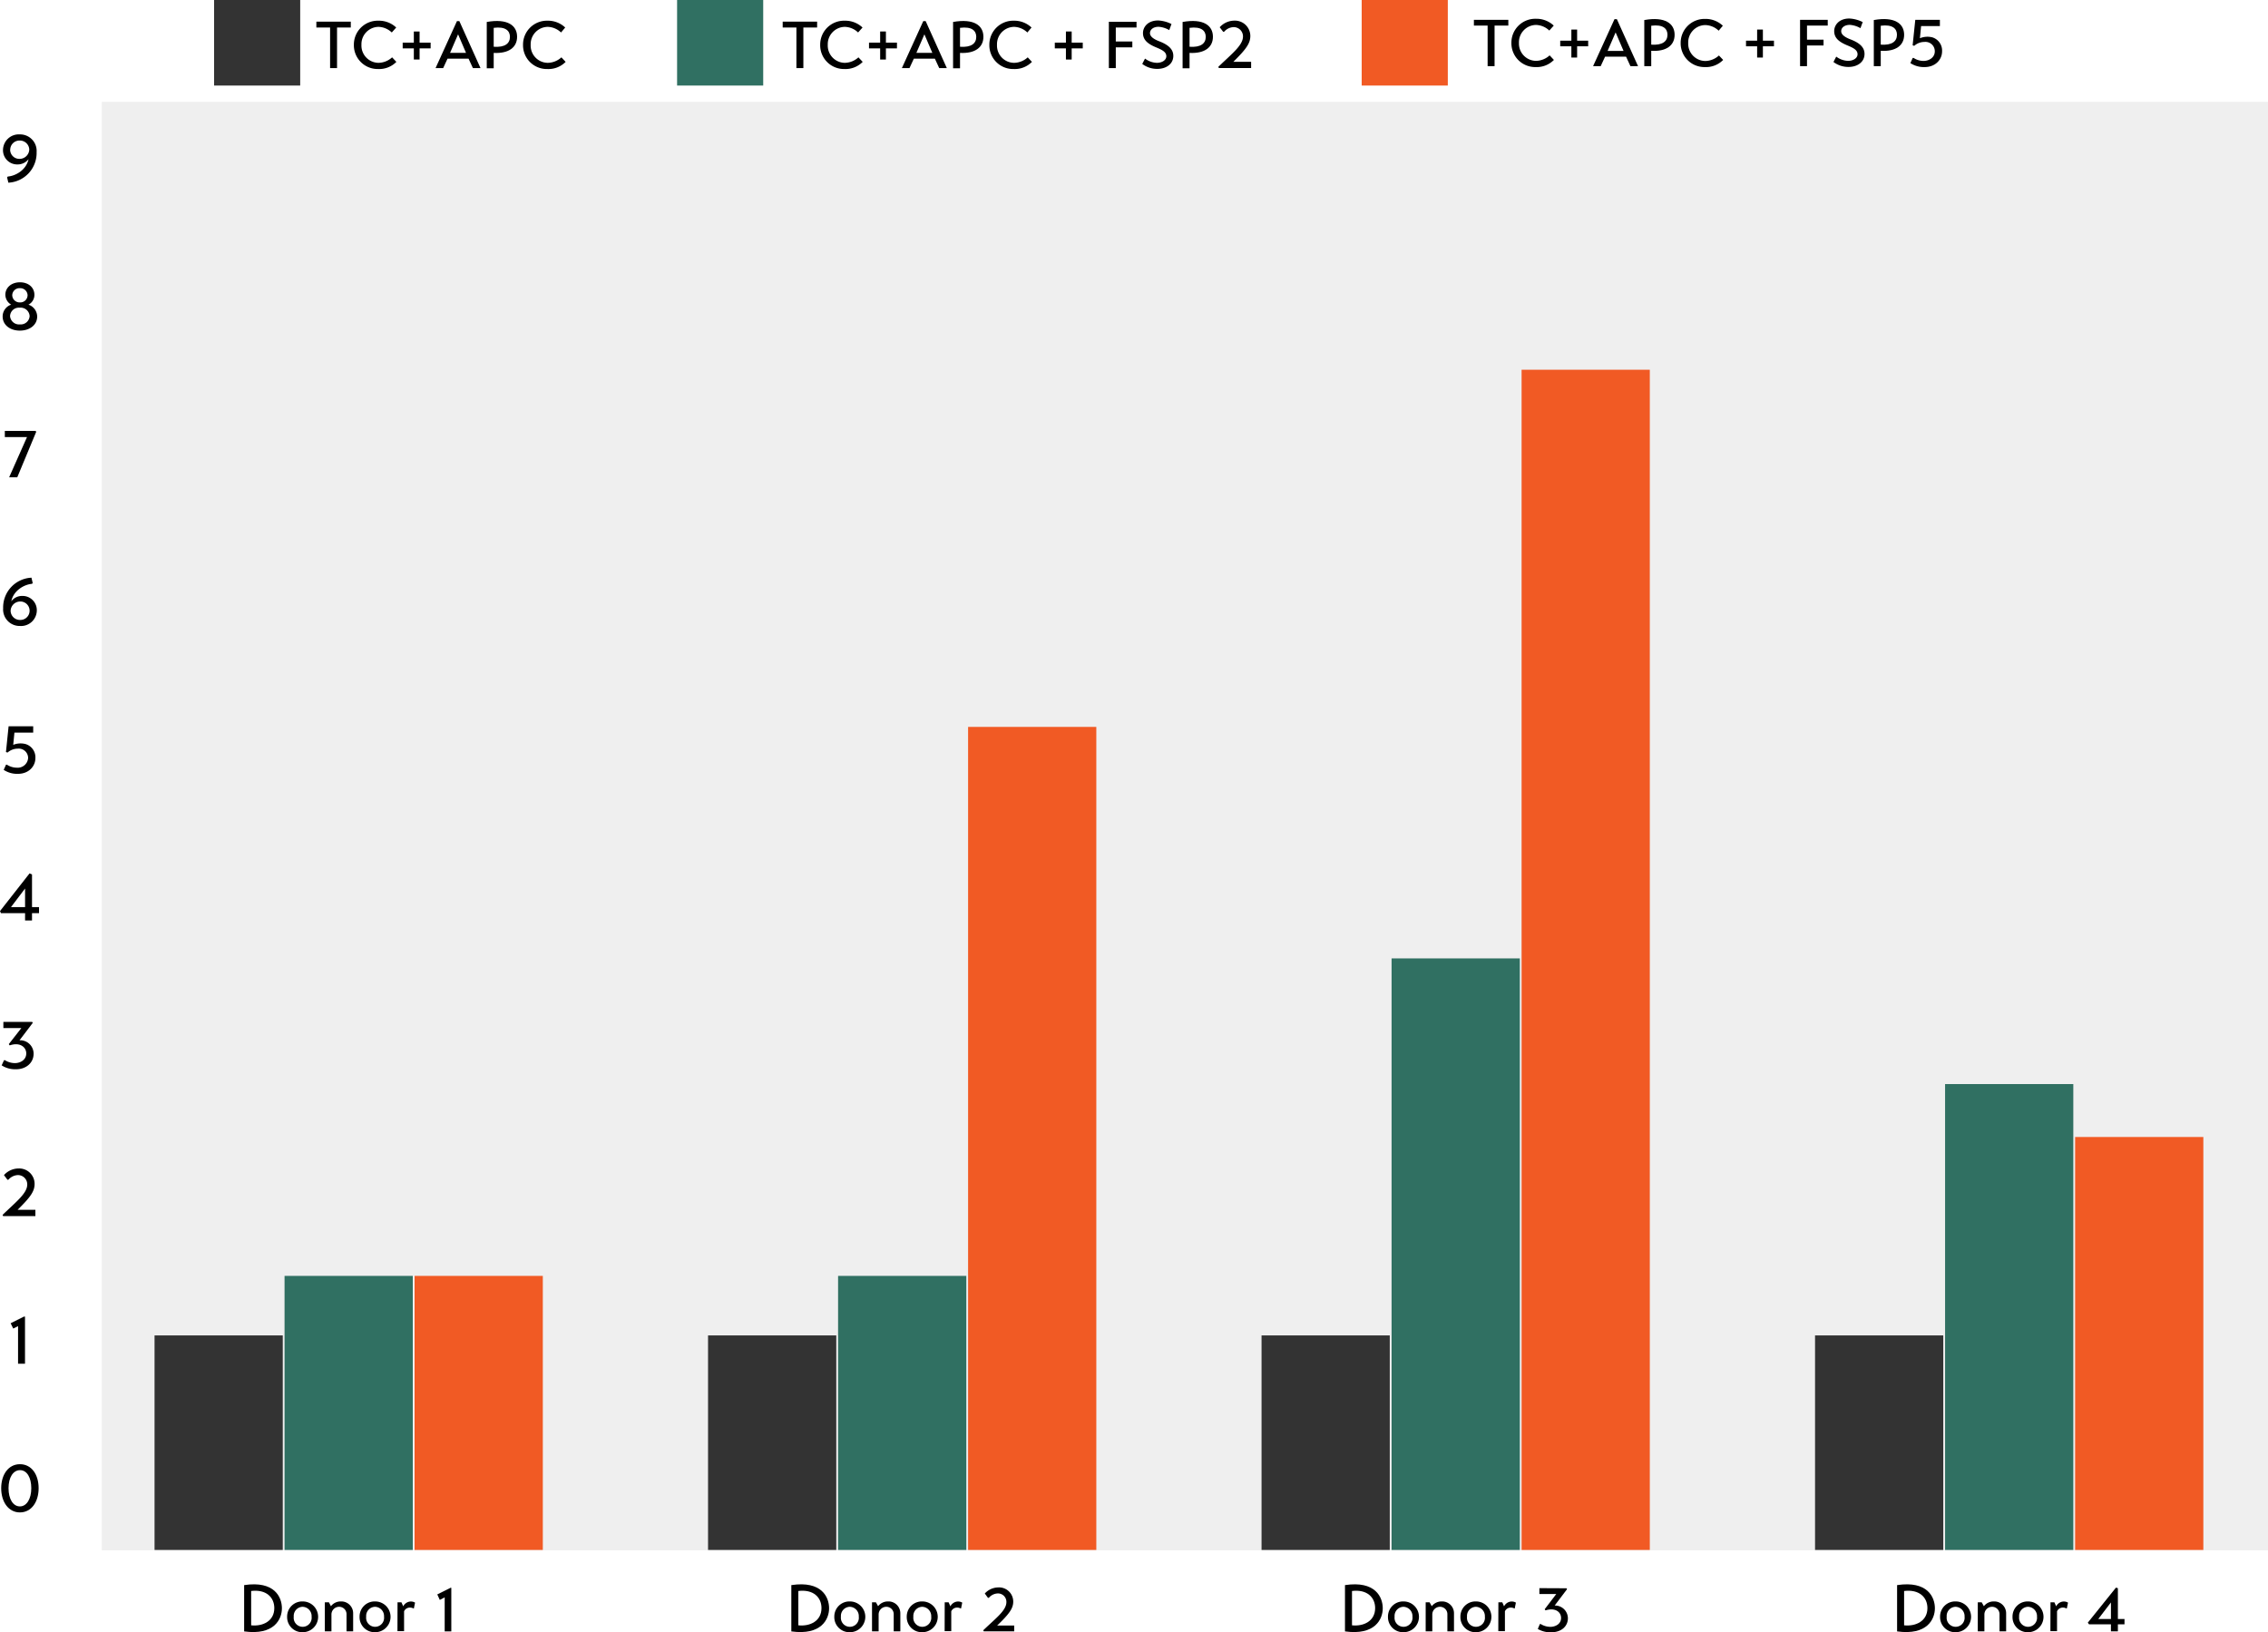 <svg xmlns="http://www.w3.org/2000/svg" viewBox="0 0 685.77 493.56"><defs><style>.cls-1{fill:#b3b3b3;opacity:0.2;}.cls-2{fill:#333;}.cls-3{fill:#307062;}.cls-4{fill:#f15a24;}</style></defs><g id="Layer_2" data-name="Layer 2"><g id="Layer_2-2" data-name="Layer 2"><rect class="cls-1" x="30.77" y="30.8" width="655" height="438"></rect><path d="M12.22,450c0,4.14-2.18,7.32-5.66,7.32S.9,454.1.9,450s2.18-7.26,5.66-7.26S12.22,445.8,12.22,450ZM10,450c0-3.26-1.34-5.46-3.4-5.46S3.12,446.7,3.12,450s1.38,5.5,3.44,5.5S10,453.2,10,450Z" transform="translate(-0.54)"></path><path d="M6,401l-1.46.72-.78-1.6,4-2H8.1v14.24H6Z" transform="translate(-0.54)"></path><path d="M1.74,355.32a6,6,0,0,1,4.44-2A4.65,4.65,0,0,1,11,358c0,2.24-1.26,4-5.14,7.82h5.38v1.89H1.48l-.16-.36c4.14-4,7.46-6.53,7.46-9.19a2.81,2.81,0,0,0-2.88-2.84,4,4,0,0,0-2.82,1.4h-.3Z" transform="translate(-0.54)"></path><path d="M10.22,264.41v9.88h2.12v1.82H10.22v2.22H8.12v-2.22H.82l-.28-.62,8.94-11.4Zm-2.1,9.88v-5.62l-4.26,5.62Z" transform="translate(-0.54)"></path><path d="M10.28,309l.16.3-4,5.26a4.05,4.05,0,0,1,4.26,4.06c0,2.8-2.32,4.7-5.28,4.7a7.51,7.51,0,0,1-4.38-1.18l.72-1.56h.28a5.67,5.67,0,0,0,3,.88c1.68,0,3.44-1,3.44-2.92s-1.92-3.5-5-2.44l-.28-.38L7,310.86H1.56V309Z" transform="translate(-0.54)"></path><path d="M3.14,219.62h7.44v1.92H4.9l-.36,3.68A6,6,0,0,1,8.32,225a4.18,4.18,0,0,1,2.92,4.24c0,2.47-2,4.75-5.28,4.75a7.38,7.38,0,0,1-4.3-1.2l.7-1.56.28,0a5.51,5.51,0,0,0,3,.9,3.15,3.15,0,0,0,3.4-2.91,2.83,2.83,0,0,0-3.14-2.84,4.63,4.63,0,0,0-3.08,1.18l-.48-.16Z" transform="translate(-0.54)"></path><path d="M1.49,183.92a9,9,0,0,1,8.56-9.24l.38,1.62-.22.24c-2.26.18-5.56,1.92-6.26,5.28a4.05,4.05,0,0,1,3.34-1.62,4.29,4.29,0,0,1,4.38,4.44,4.76,4.76,0,0,1-5.06,4.64A5,5,0,0,1,1.49,183.92Zm8,.78a2.79,2.79,0,0,0-2.8-2.82,2.92,2.92,0,0,0-2.94,2.82,2.82,2.82,0,0,0,2.88,2.76A2.79,2.79,0,0,0,9.49,184.7Z" transform="translate(-0.54)"></path><path d="M2,130.29h9.32l.16.3L5.76,144.33H3.3l5.4-12.16H2Z" transform="translate(-0.54)"></path><path d="M1.34,95.7a3.76,3.76,0,0,1,2.58-3.58,3.51,3.51,0,0,1-1.76-3c0-2.08,1.74-3.76,4.42-3.76s4.36,1.68,4.36,3.76a3.29,3.29,0,0,1-1.8,3,3.85,3.85,0,0,1,2.64,3.6c0,2.51-2.22,4.25-5.24,4.25S1.34,98.21,1.34,95.7Zm8.16-.12a2.72,2.72,0,0,0-3-2.54,2.66,2.66,0,0,0-2.92,2.54,2.73,2.73,0,0,0,3,2.51A2.69,2.69,0,0,0,9.5,95.58Zm-.62-6.3a2.21,2.21,0,0,0-2.32-2.14,2.19,2.19,0,0,0-2.32,2.14,2.23,2.23,0,0,0,2.34,2.16A2.2,2.2,0,0,0,8.88,89.28Z" transform="translate(-0.54)"></path><path d="M11.61,46a9,9,0,0,1-8.54,9.24l-.38-1.6.2-.26c2.28-.16,5.58-1.92,6.28-5.26a4.15,4.15,0,0,1-3.34,1.6,4.28,4.28,0,0,1-4.38-4.42,4.77,4.77,0,0,1,5.06-4.66A5,5,0,0,1,11.61,46Zm-8-.78a2.77,2.77,0,0,0,2.78,2.82,2.94,2.94,0,0,0,3-2.82A2.83,2.83,0,0,0,6.49,42.5,2.79,2.79,0,0,0,3.63,45.26Z" transform="translate(-0.54)"></path><path d="M74.36,479.3c9.24-1.4,11.42,3.7,11.42,7s-2.32,8.26-11.42,7Zm2.12,12.16c3.54.38,7-1.3,7-5.2,0-3.26-2.46-5.74-7-5.18Z" transform="translate(-0.54)"></path><path d="M87.36,488.86a4.56,4.56,0,0,1,4.72-4.62,4.65,4.65,0,1,1,0,9.3A4.55,4.55,0,0,1,87.36,488.86Zm7.4,0a2.81,2.81,0,0,0-2.72-3,2.76,2.76,0,0,0-2.68,3,2.72,2.72,0,1,0,5.4,0Z" transform="translate(-0.54)"></path><path d="M100.6,485.68a3.72,3.72,0,0,1,3-1.44,3.57,3.57,0,0,1,3.72,3.62v5.42h-2v-5.14a2.22,2.22,0,0,0-2.26-2.28,2.32,2.32,0,0,0-2.3,2.26v5.16h-2V484.5H100Z" transform="translate(-0.54)"></path><path d="M109.26,488.86a4.56,4.56,0,0,1,4.72-4.62,4.65,4.65,0,1,1,0,9.3A4.55,4.55,0,0,1,109.26,488.86Zm7.4,0a2.81,2.81,0,0,0-2.72-3,2.76,2.76,0,0,0-2.68,3,2.72,2.72,0,1,0,5.4,0Z" transform="translate(-0.54)"></path><path d="M120.74,484.5h1.18l.54,1.22a2.64,2.64,0,0,1,2.26-1.46,2.45,2.45,0,0,1,1.32.34l-.36,1.76-.12,0a2.22,2.22,0,0,0-1.14-.26,1.9,1.9,0,0,0-1.7,1.12v6h-2Z" transform="translate(-0.54)"></path><path d="M135,483l-1.48.78-.76-1.66,4-2H137v13.18H135Z" transform="translate(-0.54)"></path><rect class="cls-2" x="46.73" y="403.8" width="38.77" height="64.87"></rect><path d="M106.61,8.32h-4.16V20.59h-2.1V8.32H96.2V6.54h10.41Z" transform="translate(-0.54)"></path><path d="M120.39,18.71a7.3,7.3,0,0,1-5.54,2.16,7.19,7.19,0,0,1-7.31-7.32A7.22,7.22,0,0,1,115,6.26a7.58,7.58,0,0,1,5.34,2.06L119,9.82a6.08,6.08,0,0,0-4-1.7,5.24,5.24,0,0,0-5.17,5.43A5.22,5.22,0,0,0,115,19a6.27,6.27,0,0,0,4.1-1.66Z" transform="translate(-0.54)"></path><path d="M127.41,18h-1.74V14.63H122.3V12.89h3.37V9.52h1.74v3.37h3.34v1.74h-3.34Z" transform="translate(-0.54)"></path><path d="M132.24,20.59l6.47-14.21h.72l6.4,14.21h-2.3l-1.32-2.86h-6.35l-1.32,2.86Zm4.38-4.6h4.83l-2.4-5.61Z" transform="translate(-0.54)"></path><path d="M149.82,16v4.64h-2.1V6.64c6.33-1.12,9.17,1.08,9.17,4.47C156.89,14.31,154.39,16.23,149.82,16Zm0-1.86c3.41.24,4.91-1,4.91-3,0-1.84-1.34-3.18-4.91-2.72Z" transform="translate(-0.54)"></path><path d="M171.57,18.71A7.3,7.3,0,0,1,166,20.87a7.18,7.18,0,0,1-7.31-7.32,7.22,7.22,0,0,1,7.41-7.29,7.58,7.58,0,0,1,5.34,2.06l-1.26,1.5a6.08,6.08,0,0,0-4-1.7A5.24,5.24,0,0,0,161,13.55,5.22,5.22,0,0,0,166.19,19a6.27,6.27,0,0,0,4.1-1.66Z" transform="translate(-0.54)"></path><rect class="cls-2" x="64.73" width="26.04" height="25.87"></rect><path d="M247.61,8.32h-4.16V20.59h-2.1V8.32H237.2V6.54h10.41Z" transform="translate(-0.54)"></path><path d="M261.39,18.71a7.3,7.3,0,0,1-5.54,2.16,7.19,7.19,0,0,1-7.31-7.32A7.22,7.22,0,0,1,256,6.26a7.58,7.58,0,0,1,5.34,2.06L260,9.82a6.08,6.08,0,0,0-4-1.7,5.24,5.24,0,0,0-5.17,5.43A5.22,5.22,0,0,0,256,19a6.27,6.27,0,0,0,4.1-1.66Z" transform="translate(-0.54)"></path><path d="M268.41,18h-1.74V14.63H263.3V12.89h3.37V9.52h1.74v3.37h3.34v1.74h-3.34Z" transform="translate(-0.54)"></path><path d="M273.24,20.59l6.47-14.21h.72l6.4,14.21h-2.3l-1.32-2.86h-6.35l-1.32,2.86Zm4.38-4.6h4.83l-2.4-5.61Z" transform="translate(-0.54)"></path><path d="M290.82,16v4.64h-2.1V6.64c6.33-1.12,9.17,1.08,9.17,4.47C297.89,14.31,295.39,16.23,290.82,16Zm0-1.86c3.41.24,4.91-1,4.91-3,0-1.84-1.34-3.18-4.91-2.72Z" transform="translate(-0.54)"></path><path d="M312.57,18.71A7.3,7.3,0,0,1,307,20.87a7.18,7.18,0,0,1-7.31-7.32,7.22,7.22,0,0,1,7.41-7.29,7.58,7.58,0,0,1,5.34,2.06l-1.26,1.5a6.08,6.08,0,0,0-4-1.7A5.24,5.24,0,0,0,302,13.55,5.22,5.22,0,0,0,307.19,19a6.27,6.27,0,0,0,4.1-1.66Z" transform="translate(-0.54)"></path><path d="M324.58,18h-1.74V14.63h-3.36V12.89h3.36V9.52h1.74v3.37h3.35v1.74h-3.35Z" transform="translate(-0.54)"></path><path d="M335.82,20.59v-14h8.37V8.32h-6.27v4.23h5v1.76h-5v6.28Z" transform="translate(-0.54)"></path><path d="M354.08,9.1a7.48,7.48,0,0,0-3.2-1c-1.6,0-2.62.82-2.62,1.92s1.28,1.9,2.94,2.52c3,1.19,4.15,2.61,4.11,4.45-.06,2.46-2.27,3.86-4.87,3.84a7.4,7.4,0,0,1-4.52-1.5l.84-1.62A6.25,6.25,0,0,0,350.32,19c1.54,0,2.88-.78,2.88-2,0-1.38-1.46-2-3.38-2.8-2.28-1-3.68-2.15-3.68-4.21,0-1.84,1.5-3.8,4.56-3.8a9.92,9.92,0,0,1,4.06,1.08Z" transform="translate(-0.54)"></path><path d="M360.22,16v4.64h-2.1V6.64c6.32-1.12,9.17,1.08,9.17,4.47C367.29,14.31,364.78,16.23,360.22,16Zm0-1.86c3.4.24,4.9-1,4.9-3,0-1.84-1.34-3.18-4.9-2.72Z" transform="translate(-0.54)"></path><path d="M369.34,8.24a6,6,0,0,1,4.44-2,4.65,4.65,0,0,1,4.82,4.62c0,2.25-1.26,4-5.14,7.83h5.38v1.88h-9.76l-.16-.36c4.14-4,7.46-6.52,7.46-9.19A2.81,2.81,0,0,0,373.5,8.2a4,4,0,0,0-2.82,1.4h-.3Z" transform="translate(-0.54)"></path><rect class="cls-3" x="204.73" width="26.04" height="25.87"></rect><path d="M456.61,7.74h-4.16V20h-2.1V7.74H446.2V6h10.41Z" transform="translate(-0.54)"></path><path d="M470.39,18.12a7.3,7.3,0,0,1-5.54,2.16A7.19,7.19,0,0,1,457.54,13,7.22,7.22,0,0,1,465,5.68a7.58,7.58,0,0,1,5.34,2.06L469,9.24a6.08,6.08,0,0,0-4-1.7A5.24,5.24,0,0,0,459.82,13,5.22,5.22,0,0,0,465,18.4a6.27,6.27,0,0,0,4.1-1.66Z" transform="translate(-0.54)"></path><path d="M477.41,17.4h-1.74V14H472.3V12.3h3.37V8.94h1.74V12.3h3.34V14h-3.34Z" transform="translate(-0.54)"></path><path d="M482.24,20l6.47-14.2h.72l6.4,14.2h-2.3l-1.32-2.86h-6.35L484.54,20Zm4.38-4.6h4.83l-2.4-5.6Z" transform="translate(-0.54)"></path><path d="M499.82,15.36V20h-2.1V6.06c6.33-1.12,9.17,1.08,9.17,4.46C506.89,13.72,504.39,15.64,499.82,15.36Zm0-1.86c3.41.24,4.91-1,4.91-3,0-1.84-1.34-3.18-4.91-2.72Z" transform="translate(-0.54)"></path><path d="M521.57,18.12A7.3,7.3,0,0,1,516,20.28,7.18,7.18,0,0,1,508.72,13a7.22,7.22,0,0,1,7.41-7.28,7.58,7.58,0,0,1,5.34,2.06l-1.26,1.5a6.08,6.08,0,0,0-4-1.7A5.24,5.24,0,0,0,511,13a5.22,5.22,0,0,0,5.19,5.44,6.27,6.27,0,0,0,4.1-1.66Z" transform="translate(-0.54)"></path><path d="M533.58,17.4h-1.74V14h-3.36V12.3h3.36V8.94h1.74V12.3h3.35V14h-3.35Z" transform="translate(-0.54)"></path><path d="M544.82,20V6h8.37V7.74h-6.27V12h5v1.76h-5V20Z" transform="translate(-0.54)"></path><path d="M563.08,8.52a7.48,7.48,0,0,0-3.2-1c-1.6,0-2.62.82-2.62,1.92s1.28,1.9,2.94,2.52c3,1.18,4.15,2.6,4.11,4.44-.06,2.46-2.27,3.86-4.87,3.84a7.4,7.4,0,0,1-4.52-1.5l.84-1.62a6.25,6.25,0,0,0,3.56,1.28c1.54,0,2.88-.78,2.88-2,0-1.38-1.46-2-3.38-2.8-2.28-1-3.68-2.14-3.68-4.2,0-1.84,1.5-3.8,4.56-3.8a9.92,9.92,0,0,1,4.06,1.08Z" transform="translate(-0.54)"></path><path d="M569.22,15.36V20h-2.1V6.06c6.32-1.12,9.17,1.08,9.17,4.46C576.29,13.72,573.78,15.64,569.22,15.36Zm0-1.86c3.4.24,4.9-1,4.9-3,0-1.84-1.34-3.18-4.9-2.72Z" transform="translate(-0.54)"></path><path d="M579.66,6h7.44V7.88h-5.68l-.36,3.68a6,6,0,0,1,3.78-.26,4.18,4.18,0,0,1,2.92,4.24c0,2.46-2,4.74-5.28,4.74a7.38,7.38,0,0,1-4.3-1.2l.7-1.56.28,0a5.51,5.51,0,0,0,3,.9c1.64,0,3.4-1,3.4-2.9a2.83,2.83,0,0,0-3.14-2.84,4.63,4.63,0,0,0-3.08,1.18l-.48-.16Z" transform="translate(-0.54)"></path><rect class="cls-4" x="411.73" width="26.04" height="25.87"></rect><rect class="cls-3" x="86.04" y="385.8" width="38.77" height="82.87"></rect><rect class="cls-4" x="125.36" y="385.8" width="38.77" height="82.87"></rect><path d="M239.81,479.3c9.24-1.4,11.42,3.7,11.42,7s-2.32,8.26-11.42,7Zm2.12,12.16c3.54.38,7-1.3,7-5.2,0-3.26-2.46-5.74-7-5.18Z" transform="translate(-0.54)"></path><path d="M252.81,488.86a4.56,4.56,0,0,1,4.72-4.62,4.65,4.65,0,1,1,0,9.3A4.55,4.55,0,0,1,252.81,488.86Zm7.4,0a2.81,2.81,0,0,0-2.72-3,2.76,2.76,0,0,0-2.68,3,2.72,2.72,0,1,0,5.4,0Z" transform="translate(-0.54)"></path><path d="M266.05,485.68a3.72,3.72,0,0,1,3-1.44,3.57,3.57,0,0,1,3.72,3.62v5.42h-2v-5.14a2.22,2.22,0,0,0-2.26-2.28,2.32,2.32,0,0,0-2.3,2.26v5.16h-2V484.5h1.18Z" transform="translate(-0.54)"></path><path d="M274.71,488.86a4.56,4.56,0,0,1,4.72-4.62,4.65,4.65,0,1,1,0,9.3A4.55,4.55,0,0,1,274.71,488.86Zm7.4,0a2.81,2.81,0,0,0-2.72-3,2.76,2.76,0,0,0-2.68,3,2.72,2.72,0,1,0,5.4,0Z" transform="translate(-0.54)"></path><path d="M286.19,484.5h1.18l.54,1.22a2.64,2.64,0,0,1,2.26-1.46,2.45,2.45,0,0,1,1.32.34l-.36,1.76-.12,0a2.22,2.22,0,0,0-1.14-.26,1.9,1.9,0,0,0-1.7,1.12v6h-2Z" transform="translate(-0.54)"></path><path d="M298.31,481.84a5.6,5.6,0,0,1,4.06-1.84,4.29,4.29,0,0,1,4.54,4.28c0,2.1-1.24,3.76-4.86,7.24h5.16v1.76H298l-.16-.32c3.86-3.7,7-6,7-8.52a2.54,2.54,0,0,0-2.64-2.62,3.7,3.7,0,0,0-2.66,1.32h-.28Z" transform="translate(-0.54)"></path><rect class="cls-2" x="214.09" y="403.8" width="38.77" height="64.87"></rect><rect class="cls-3" x="253.41" y="385.8" width="38.77" height="82.87"></rect><rect class="cls-4" x="292.72" y="219.8" width="38.77" height="248.87"></rect><path d="M407.22,479.3c9.24-1.4,11.42,3.7,11.42,7s-2.32,8.26-11.42,7Zm2.12,12.16c3.54.38,7-1.3,7-5.2,0-3.26-2.46-5.74-7-5.18Z" transform="translate(-0.54)"></path><path d="M420.22,488.86a4.56,4.56,0,0,1,4.72-4.62,4.65,4.65,0,1,1,0,9.3A4.55,4.55,0,0,1,420.22,488.86Zm7.4,0a2.81,2.81,0,0,0-2.72-3,2.76,2.76,0,0,0-2.68,3,2.72,2.72,0,1,0,5.4,0Z" transform="translate(-0.54)"></path><path d="M433.46,485.68a3.72,3.72,0,0,1,3-1.44,3.57,3.57,0,0,1,3.72,3.62v5.42h-2v-5.14a2.22,2.22,0,0,0-2.26-2.28,2.32,2.32,0,0,0-2.3,2.26v5.16h-2V484.5h1.18Z" transform="translate(-0.54)"></path><path d="M442.12,488.86a4.56,4.56,0,0,1,4.72-4.62,4.65,4.65,0,1,1,0,9.3A4.55,4.55,0,0,1,442.12,488.86Zm7.4,0a2.81,2.81,0,0,0-2.72-3,2.76,2.76,0,0,0-2.68,3,2.72,2.72,0,1,0,5.4,0Z" transform="translate(-0.54)"></path><path d="M453.6,484.5h1.18l.54,1.22a2.64,2.64,0,0,1,2.26-1.46,2.45,2.45,0,0,1,1.32.34l-.36,1.76-.12,0a2.22,2.22,0,0,0-1.14-.26,1.9,1.9,0,0,0-1.7,1.12v6h-2Z" transform="translate(-0.54)"></path><path d="M474.22,480.26l.14.28-3.74,4.94a3.87,3.87,0,0,1,4,3.82c0,2.58-2.12,4.26-5,4.26a7.49,7.49,0,0,1-4.1-1l.62-1.48.28,0a5.6,5.6,0,0,0,2.9.84c1.56,0,3.24-.88,3.24-2.68s-1.74-3.22-4.7-2.3l-.26-.34L471.1,482H466v-1.78Z" transform="translate(-0.54)"></path><rect class="cls-2" x="381.45" y="403.8" width="38.77" height="64.87"></rect><rect class="cls-3" x="420.77" y="289.8" width="38.77" height="178.87"></rect><rect class="cls-4" x="460.08" y="111.8" width="38.77" height="356.87"></rect><path d="M574.16,479.3c9.25-1.4,11.43,3.7,11.43,7s-2.32,8.26-11.43,7Zm2.12,12.16c3.55.38,7.05-1.3,7.05-5.2,0-3.26-2.46-5.74-7.05-5.18Z" transform="translate(-0.54)"></path><path d="M587.16,488.86a4.56,4.56,0,0,1,4.72-4.62,4.65,4.65,0,1,1,0,9.3A4.55,4.55,0,0,1,587.16,488.86Zm7.4,0a2.81,2.81,0,0,0-2.72-3,2.76,2.76,0,0,0-2.68,3,2.72,2.72,0,1,0,5.4,0Z" transform="translate(-0.54)"></path><path d="M600.4,485.68a3.72,3.72,0,0,1,3-1.44,3.58,3.58,0,0,1,3.73,3.62v5.42h-2v-5.14a2.23,2.23,0,0,0-2.27-2.28,2.32,2.32,0,0,0-2.3,2.26v5.16h-2V484.5h1.18Z" transform="translate(-0.54)"></path><path d="M609.06,488.86a4.56,4.56,0,0,1,4.72-4.62,4.65,4.65,0,1,1,0,9.3A4.55,4.55,0,0,1,609.06,488.86Zm7.4,0a2.81,2.81,0,0,0-2.72-3,2.76,2.76,0,0,0-2.68,3,2.72,2.72,0,1,0,5.4,0Z" transform="translate(-0.54)"></path><path d="M620.54,484.5h1.18l.54,1.22a2.64,2.64,0,0,1,2.26-1.46,2.45,2.45,0,0,1,1.32.34l-.36,1.76-.12,0a2.22,2.22,0,0,0-1.14-.26,1.9,1.9,0,0,0-1.7,1.12v6h-2Z" transform="translate(-0.54)"></path><path d="M640.92,480.24v9.3h2v1.62h-2v2.12h-2.1v-2.12H632.2l-.38-.5,8.52-10.6Zm-2.1,9.3,0-5-3.82,5Z" transform="translate(-0.54)"></path><rect class="cls-2" x="548.81" y="403.8" width="38.77" height="64.87"></rect><rect class="cls-3" x="588.13" y="327.8" width="38.77" height="140.87"></rect><rect class="cls-4" x="627.45" y="343.8" width="38.77" height="124.87"></rect></g></g></svg>